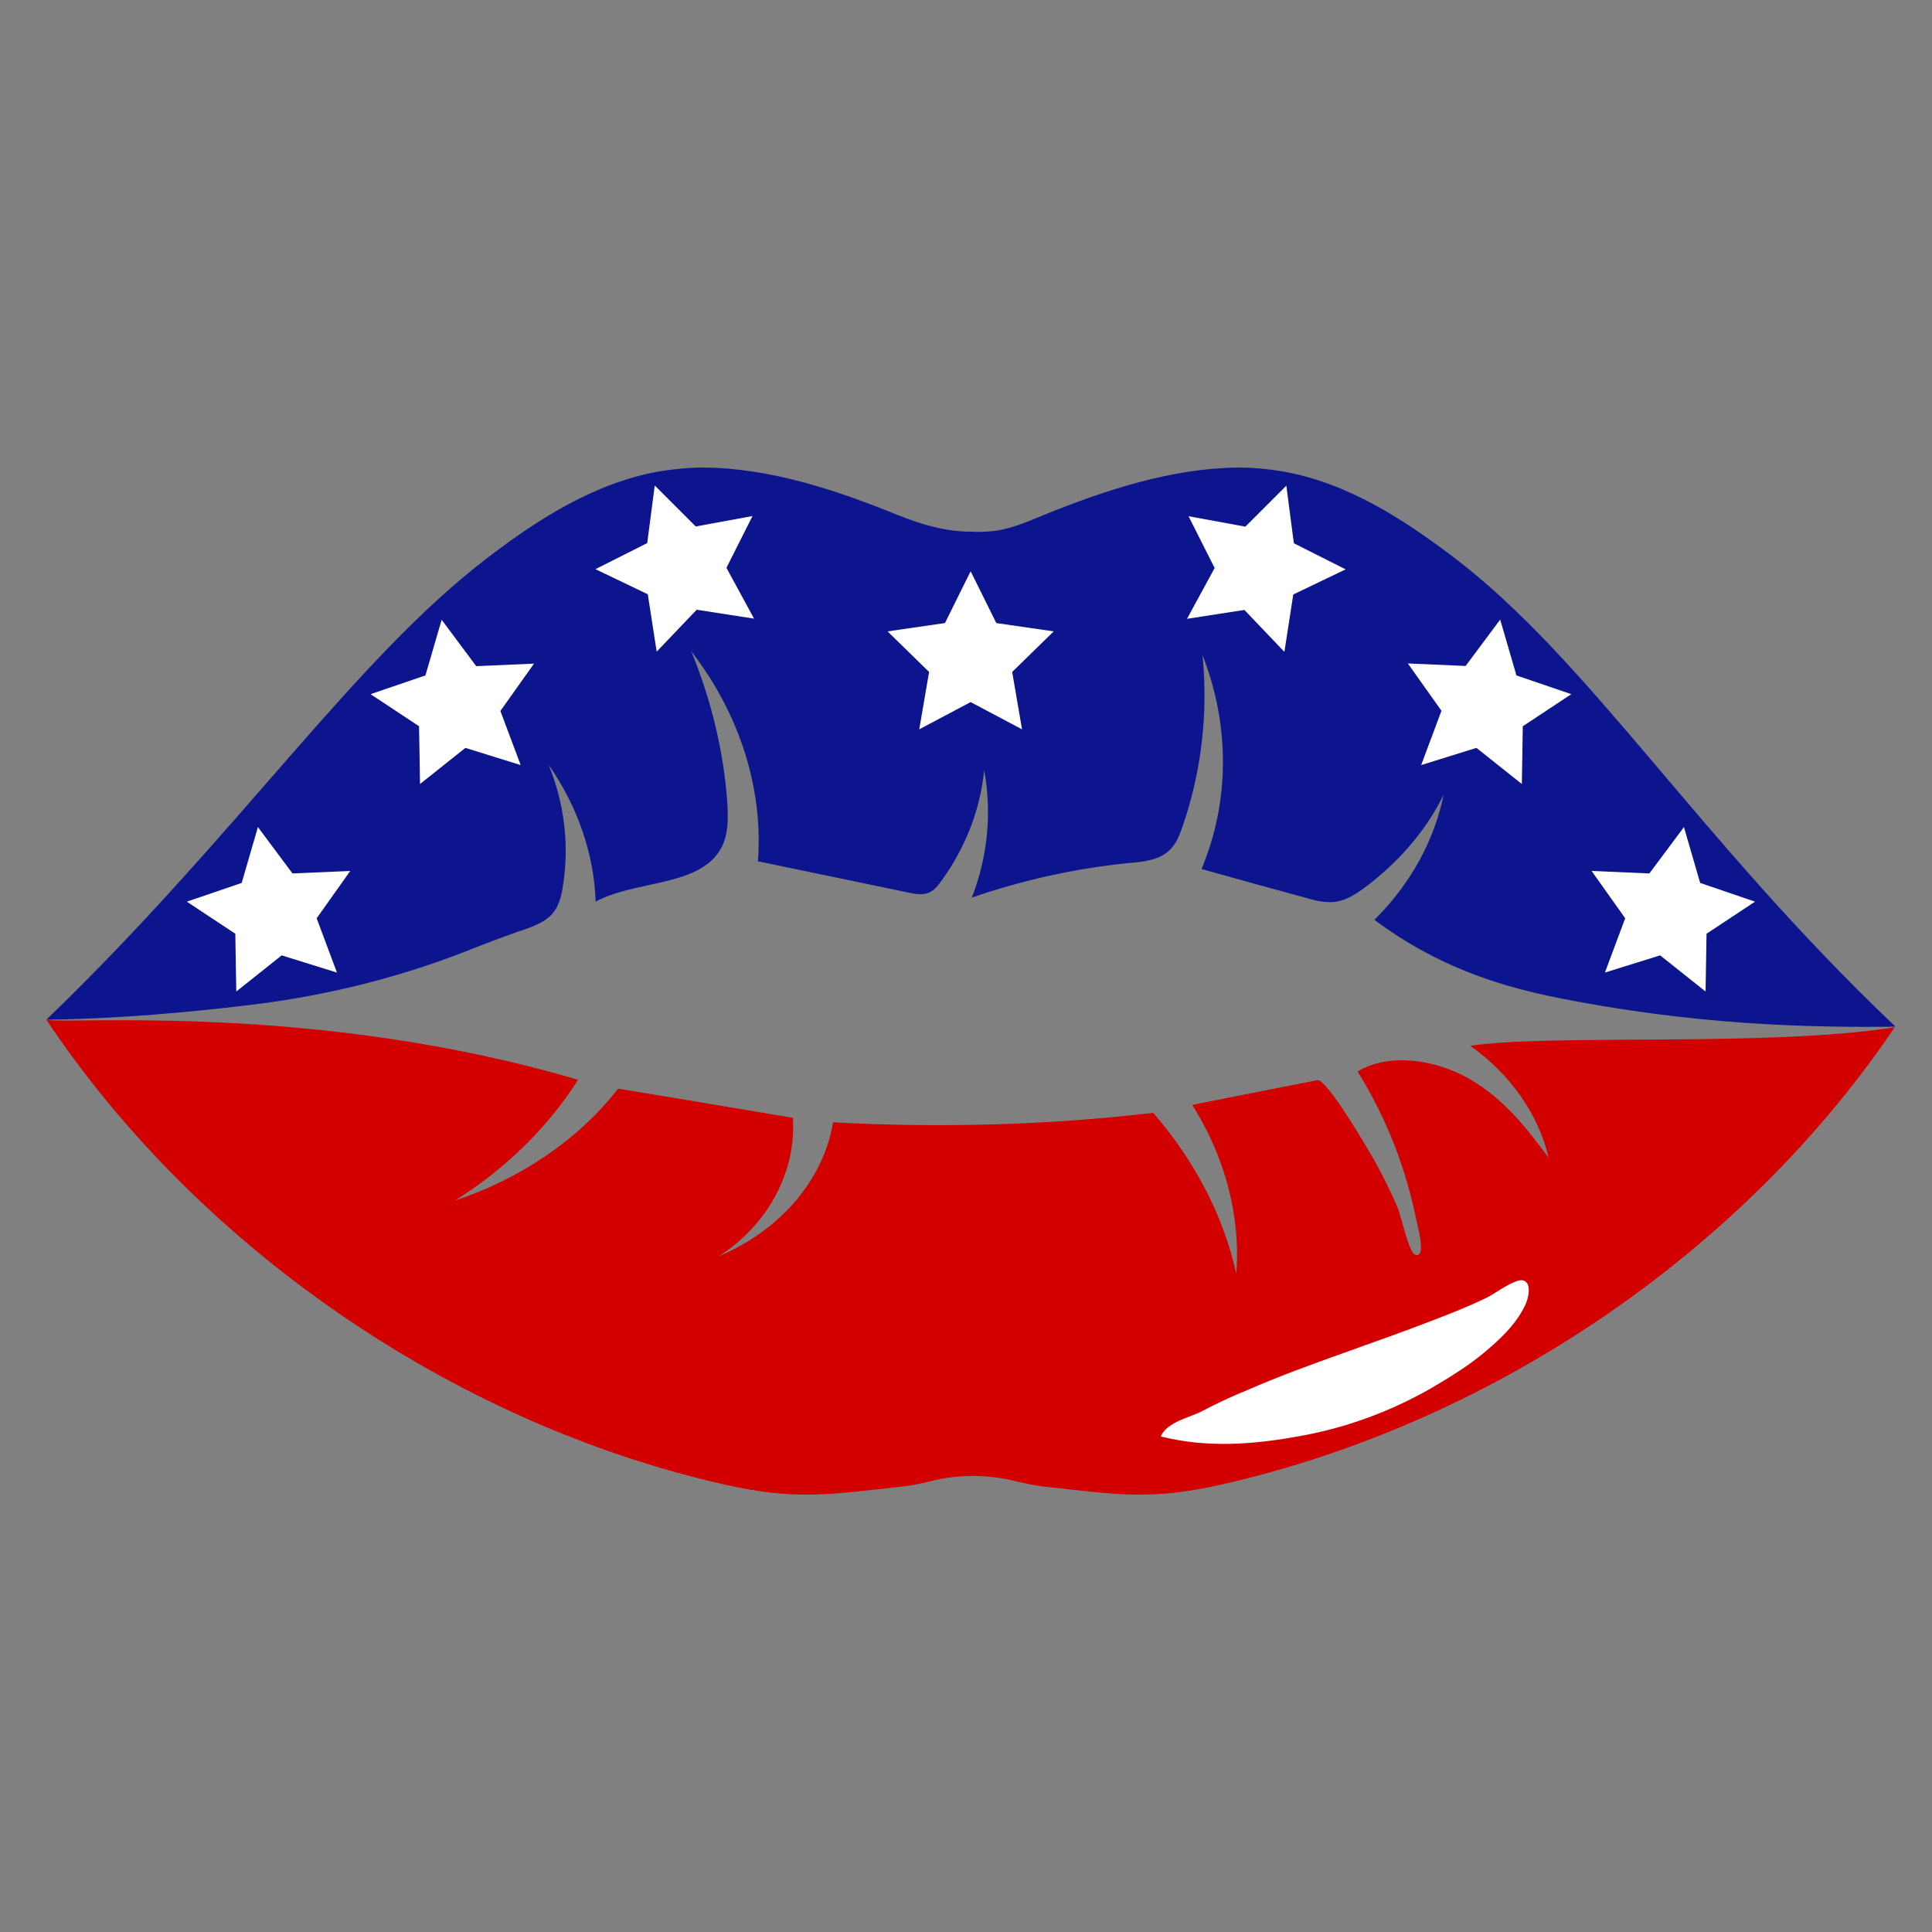 <?xml version="1.0" encoding="utf-8"?>
<!-- Generator: Adobe Illustrator 23.0.1, SVG Export Plug-In . SVG Version: 6.00 Build 0)  -->
<svg version="1.1" id="Layer_1" xmlns="http://www.w3.org/2000/svg" xmlns:xlink="http://www.w3.org/1999/xlink" x="0px" y="0px"
	 width="1000px" height="1000px" viewBox="0 0 1000 1000" style="enable-background:new 0 0 1000 1000;" xml:space="preserve">
<rect x="0" y="0" width="1000" height="1000" fill="#808080" stroke="none"/>
<style type="text/css">
	.st0{fill:#0C158E;}
	.st1{fill:#D30000;}
	.st2{fill:#FFFFFF;}
</style>
<g>
	<path class="st0" d="M981.1,531.4C878.6,434,822.9,341.9,752.1,288.2c-26.1-19.7-54.7-38.3-88.2-44.2c-7.7-1.3-15.3-2-23-2
		c-34,0.3-68.5,11.5-100.5,24.5c-7.9,3.3-16.4,6.9-24.8,8.2c-4.3,0.5-8.4,0.8-12.8,0.5c-13.3,0-25.6-3.6-38.3-8.7
		c-32-13-66.2-24.3-100.5-24.5c-7.7,0-15.3,0.8-22.8,2c-33.2,5.9-62.1,24.3-88.2,44.2C183.2,341.2,123.7,431.7,24,527.8
		c20.5-0.3,55.5-1.5,107.6-7.9c39.6-4.9,78.5-14.8,115.6-29.9c5.9-2.3,12-4.6,20.7-7.7c6.1-2,12.3-4.1,16.6-7.9
		c4.6-4.3,6.1-10.2,6.9-16.1c3.3-20.7,0.8-42.2-7.4-62.4c15.1,21.7,23.5,46.3,24.3,70.8c19.7-10.7,50.6-7.9,63.1-24.8
		c5.6-7.4,5.6-16.9,5.1-25.8c-1.8-26.6-8.2-53.4-18.7-79c25.1,32.5,37.3,71.1,34.5,108.7c25.8,5.4,51.6,10.7,77.5,16.1
		c3.6,0.8,7.4,1.5,10.5,0.3c2.8-1,4.6-3.1,6.1-5.1c13-17.4,21-37.8,23-58.5c4.1,22.2,1.8,45-6.4,66c25.8-8.9,53.2-15.1,81.3-17.9
		c6.6-0.5,13.8-1.3,18.9-4.9c4.9-3.3,6.9-8.4,8.7-13.5c10-28.6,13.5-59.1,10.5-89.2c14.3,36.3,14.1,75.9-0.5,110.7
		c18.2,5.1,36.6,10.2,54.7,15.1c4.3,1.3,8.9,2.3,13.5,2c6.1-0.5,11.2-3.8,15.9-7.2c17.9-13.3,32.2-29.9,41.2-48.3
		c-4.9,24-17.4,46.5-35.8,64.7c32,24,63.7,33.7,90.2,39.4C876.1,530.9,937.9,531.9,981.1,531.4z"/>
	<path class="st1" d="M761,541.3c21,14.8,35.5,36,40.6,58c-11.2-15.1-23-30.4-40.6-40.6c-17.4-10.2-41.7-14.1-58.3-4.1
		c10,16.1,17.9,33.2,23.5,50.6c2.8,8.7,5.1,17.4,6.9,26.3c0.5,2.8,5.6,20.2-0.8,17.9c-3.1-1.3-7.4-21-8.9-24.3
		c-3.3-7.9-7.2-15.6-11.2-23c-2.6-4.6-25.3-44-30.4-43c-21.5,4.3-43,8.4-64.7,12.8c17.1,27.1,25.1,57.8,22.8,87.4
		c-6.6-29.9-21.5-58.5-43-83.3c-54.5,6.4-110.2,7.9-165.7,4.9c-4.9,29.7-27.4,56-59.1,69.3c25.6-16.4,40.1-44,38.3-71.6
		c-30.2-5.1-60.3-10.2-90.5-15.1c-20.2,26.1-50.1,46.5-84.6,58c26.6-16.6,48.3-38.1,63.9-62.6C163.5,518.8,35.7,530.4,24,527.8
		c77.5,116.3,208.6,208.4,351,240.6c37.3,8.4,54.5,5.1,92.3,1c4.6-0.5,9.2-1.5,13.8-2.6c14.6-3.8,30.2-3.8,45,0
		c4.6,1,8.9,2,13.8,2.6c37.8,4.1,55,7.4,92.3-1c141.4-32,270.7-121.4,348.5-236.7C915.4,542.1,802.7,535,761,541.3z"/>
	<path class="st2" d="M502.4,295.7l-13.3,26.8l-29.7,4.3l21.5,21l-5.1,29.7l26.6-14.1l26.6,14.1l-5.1-29.7l21.5-21l-29.7-4.3
		L502.4,295.7z M665.8,251.4l-21.2,21.2l-29.4-5.4l13.5,26.8l-14.3,26.3l29.7-4.6l20.7,21.7l4.6-29.7l27.1-13l-26.8-13.5
		L665.8,251.4z M776.5,320.7l-17.9,24l-29.9-1.3l17.4,24.5l-10.5,28.1l28.6-8.9l23.5,18.7l0.5-29.9l25.1-16.6l-28.4-9.7L776.5,320.7
		z M871.6,428.1l-17.9,24l-29.9-1.3l17.4,24.5l-10.5,28.1l28.6-8.9l23.5,18.7l0.5-29.9l25.1-16.6L880,457L871.6,428.1z M335,281.1
		l-26.8,13.5l27.1,13l4.6,29.7l20.7-21.7l29.7,4.6l-14.3-26.3l13.5-26.8l-29.4,5.4l-21.2-21.2L335,281.1z M220.2,349.6l-28.4,9.7
		l25.1,16.6l0.5,29.9l23.5-18.7l28.6,8.9L259,368l17.4-24.5l-29.9,1.3l-17.9-24L220.2,349.6z M125.1,457l-28.4,9.7l25.1,16.6
		l0.5,29.9l23.5-18.7l28.6,8.9l-10.5-28.1l17.4-24.5l-29.9,1.3l-17.9-24L125.1,457z"/>
	<path class="st2" d="M789.4,675.6c-4,8.5-10.9,15.6-17.6,21.4c-9.4,8.5-20.1,15.1-30.8,21.4c-20.7,11.9-43.5,20.4-67.1,24.7
		c-24.1,4.5-48.4,6.6-73.1,0.4c3.1-7.3,14.5-9.7,20.6-12.7c7.8-4.1,15.8-7.9,24-11.2c16.2-7.1,32.7-13.1,49.5-19.1
		c16-5.8,32.2-11.4,48.3-17.7c8.4-3.2,16.6-6.5,24.6-10.3c5.8-2.6,10.5-6.8,16.5-9.1c2.7-1.2,4.5-0.9,5.6,0.2
		C792.3,665.7,791.2,672,789.4,675.6z"/>
</g>
</svg>
